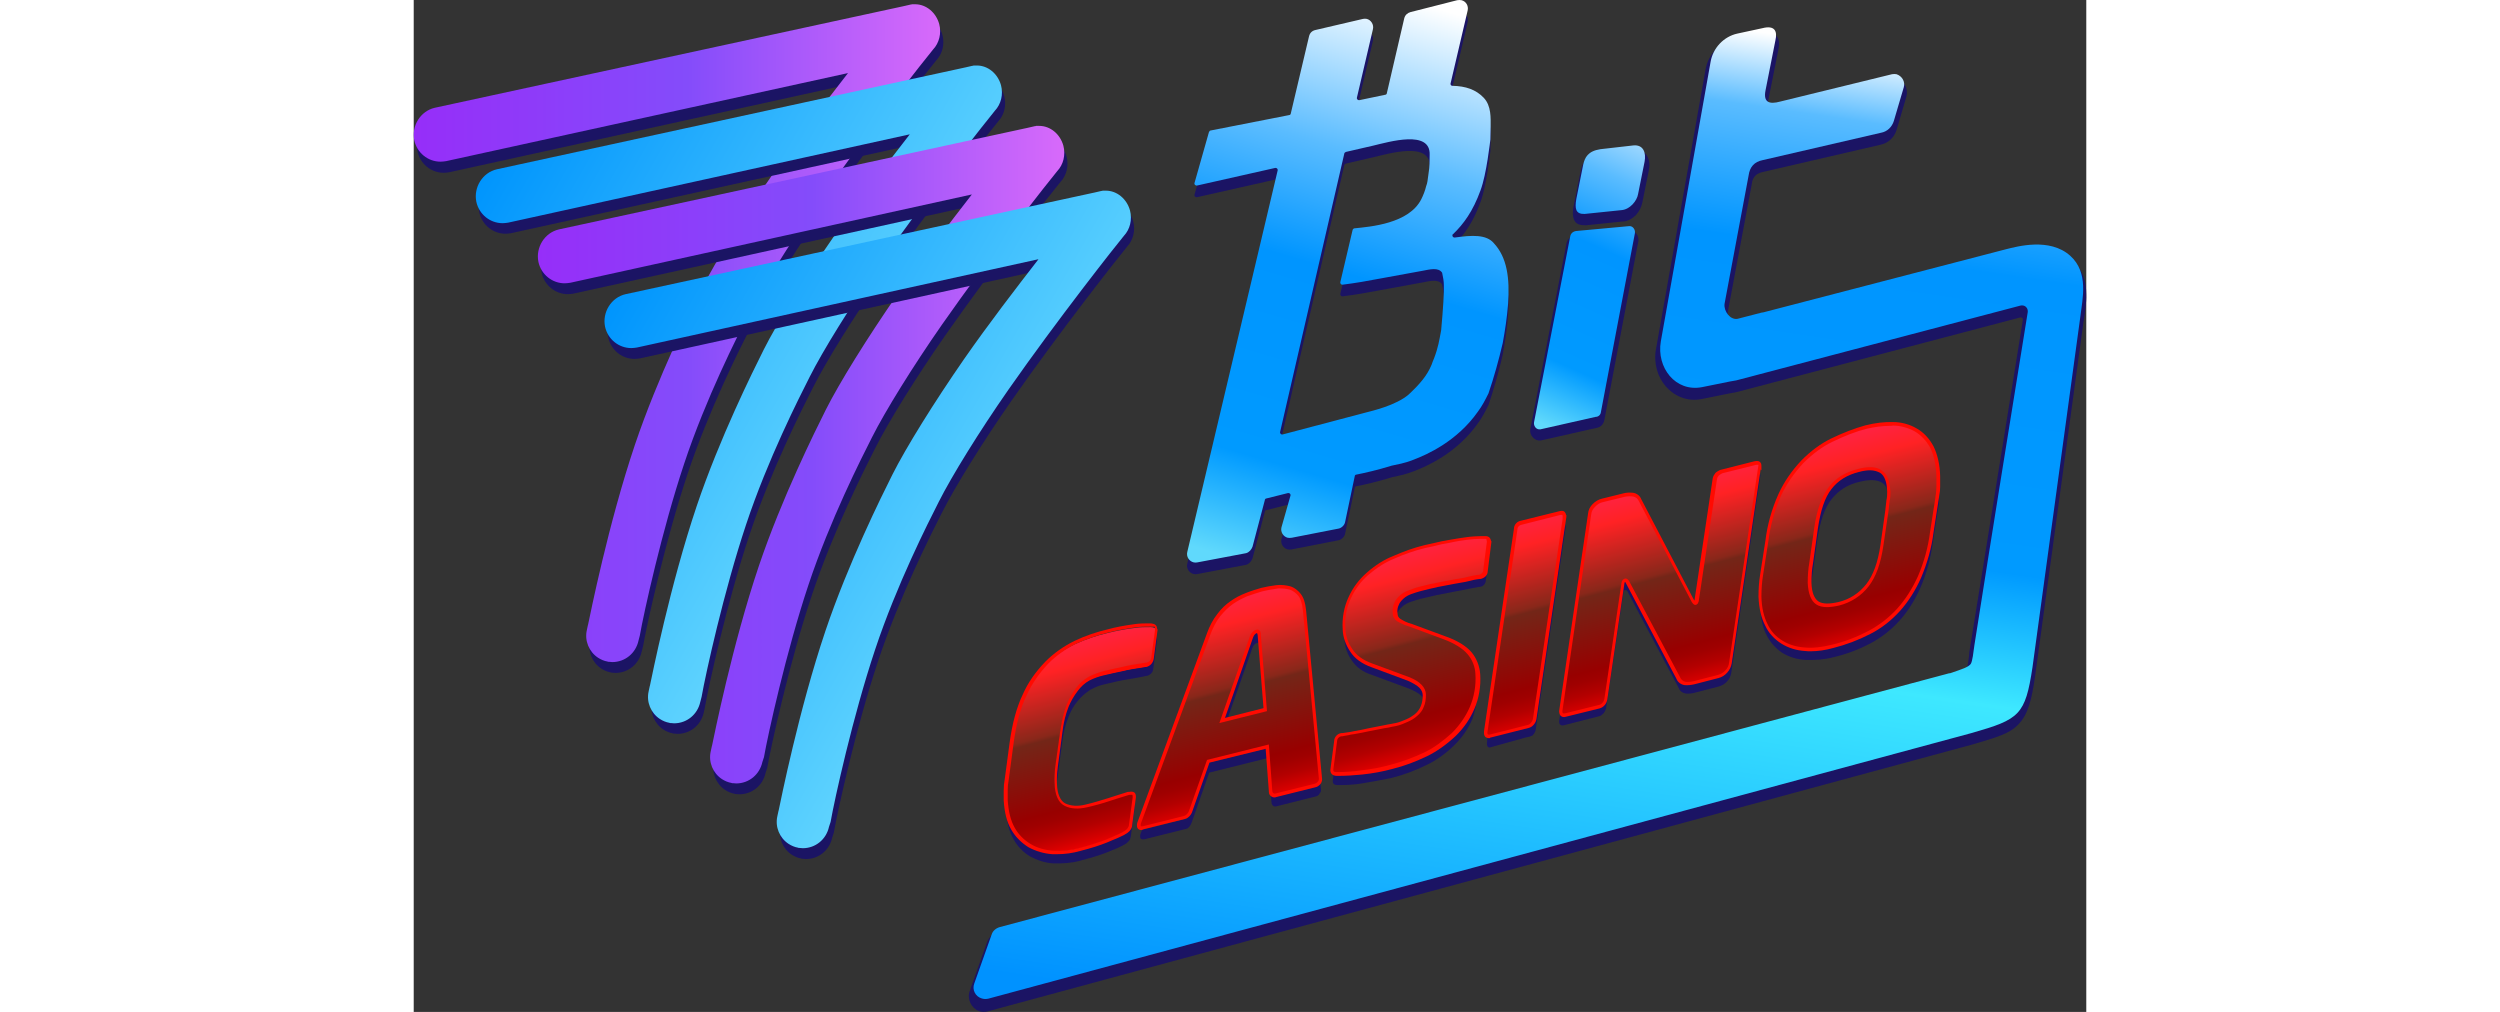 <?xml version="1.0"?>
<svg xmlns="http://www.w3.org/2000/svg" width="210" height="85" viewBox="0 0 400 242" fill="none">
<rect x="0" y="0" width="400" height="242" fill="#333333" stroke="none"/>
<path d="M291.786 36.664L283.851 37.571C280.844 38.025 280.012 39.515 279.756 41.135L278.093 49.429C277.709 51.632 277.901 52.992 280.076 52.992L288.842 52.085C290.954 52.085 292.682 49.882 292.874 48.197L294.409 40.552C294.857 38.349 294.089 36.47 291.786 36.664Z" fill="#1B1464"/>
<path d="M290.57 55.9L277.901 57.066C277.261 57.066 276.621 57.649 276.557 58.233L267.918 102.616C267.854 103.458 268.366 104.106 269.07 104.301C269.134 104.301 269.262 104.301 269.454 104.301L282.636 101.32C283.276 101.32 283.787 100.737 283.915 100.154L292.042 57.39C292.106 56.548 291.594 55.9 290.89 55.706C290.698 55.9 290.698 55.9 290.57 55.9Z" fill="#1B1464"/>
<path fill-rule="evenodd" clip-rule="evenodd" d="M396.794 62.384C394.042 59.986 390.587 59.403 387.579 59.533C384.764 59.597 382.141 60.245 380.733 60.634C380.669 60.634 380.541 60.634 380.477 60.699L322.44 75.796L321.992 75.861L316.234 77.221C315.786 77.286 315.338 77.027 314.89 76.509C314.442 75.925 314.25 75.213 314.25 74.694L320.009 43.982C320.073 43.14 320.393 42.492 320.841 42.038C321.225 41.585 321.864 41.326 322.632 41.131L350.915 34.587C352.642 34.199 354.114 32.838 354.626 31.088L356.994 23.054C357.441 21.24 356.546 19.361 354.69 18.843C354.114 18.648 353.602 18.648 353.154 18.778L326.408 25.322C325.768 25.516 325.256 25.581 324.872 25.581C324.488 25.581 324.232 25.516 324.168 25.516C324.104 25.451 323.72 25.128 323.976 23.832L326.344 11.974C326.6 10.808 326.727 9.383 325.768 8.476C324.936 7.568 323.464 7.568 322.056 7.892L316.042 9.188C312.394 10.031 309.579 12.946 308.939 16.64L297.101 83.442C296.461 86.876 297.485 90.18 299.469 92.448C301.453 94.716 304.588 96.141 308.043 95.428L314.762 94.068L316.234 93.808L384.188 75.925C384.444 75.861 384.764 75.99 384.828 76.314C384.828 76.379 384.828 76.509 384.828 76.509C382.716 89.791 380.541 103.074 378.429 116.227C376.318 129.51 374.142 142.792 372.031 155.945C372.031 156.205 371.967 156.528 371.967 156.788V156.852C371.903 157.5 371.775 158.019 371.711 158.602C371.647 158.991 371.519 159.315 371.519 159.639C371.455 159.898 371.327 160.027 371.327 160.092C371.135 160.286 370.943 160.481 370.239 160.74C369.599 160.999 368.767 161.323 367.423 161.777L366.848 161.971H366.784L139.692 222.877C138.541 223.266 137.581 224.043 137.133 225.274L132.974 237.002C132.27 238.946 133.358 241.084 135.149 241.797C135.853 242.056 136.685 242.056 137.325 241.861L372.798 178.04C375.614 177.198 377.917 176.55 379.645 175.837C381.437 175.124 382.844 174.282 383.932 173.051C386.108 170.718 386.94 167.349 387.771 161.647L399.225 77.74C399.289 77.351 399.289 76.897 399.417 76.573C399.673 74.759 400.057 72.491 399.993 70.418C399.993 67.373 399.225 64.587 396.794 62.384Z" fill="#1B1464"/>
<path d="M396.155 61.162C391.228 56.756 383.421 58.959 380.798 59.607L322.761 74.703L322.313 74.768L316.554 76.258C314.827 76.518 313.291 74.444 313.483 72.695L319.242 41.983C319.498 39.974 320.586 38.678 322.633 38.29L350.916 31.745C352.387 31.486 353.539 30.385 353.987 28.895L356.355 20.86C356.739 19.564 355.971 18.204 354.627 17.75C354.243 17.685 353.923 17.685 353.539 17.75L326.792 24.294C324.169 25.007 322.761 24.489 323.273 21.702L325.641 9.716C326.217 7.318 325.385 6.022 322.569 6.735L316.554 8.031C313.291 8.744 310.732 11.465 310.156 14.77L298.254 81.636C297.166 87.921 301.773 93.817 308.108 92.586L314.827 91.226L316.299 90.967L384.253 73.084C385.085 72.889 385.789 73.343 385.981 74.12C385.981 74.315 386.045 74.574 385.981 74.768C381.694 101.334 377.406 127.769 373.247 154.27C372.991 156.019 372.799 158.157 372.351 158.805C371.776 159.518 370.688 159.907 367.424 161.008H367.232L140.141 221.72C139.246 221.979 138.478 222.627 138.222 223.469L134.063 235.197C133.487 236.687 134.319 238.307 135.79 238.76C136.366 238.955 136.878 238.955 137.454 238.825L372.735 175.263C383.997 172.023 385.405 171.051 387.133 159.583L398.586 75.675C399.098 71.399 400.634 65.179 396.155 61.162Z" fill="url(#paint0_linear_818_10)"/>
<path fill-rule="evenodd" clip-rule="evenodd" d="M291.729 35.744C293.201 35.679 294.288 36.197 294.928 37.234C295.568 38.271 295.632 39.567 295.376 40.733L293.841 48.379C293.649 49.415 293.137 50.517 292.305 51.424C291.473 52.266 290.321 52.979 289.041 52.979L280.275 53.886C279.635 53.886 279.123 53.821 278.548 53.627C277.972 53.368 277.652 52.979 277.46 52.461C277.268 52.007 277.204 51.424 277.204 50.97C277.204 50.387 277.268 49.869 277.396 49.286L279.06 40.992C279.251 40.085 279.507 39.048 280.339 38.336C281.171 37.493 282.259 36.975 283.859 36.651L291.729 35.744Z" fill="#1B1464"/>
<path fill-rule="evenodd" clip-rule="evenodd" d="M290.515 54.989H290.899H290.963C292.115 55.184 293.075 56.35 292.883 57.646L284.757 100.41C284.565 101.446 283.861 102.224 282.773 102.353L269.591 105.334H269.016H268.952C267.8 105.14 266.84 103.973 267.032 102.677L275.67 58.294C275.862 57.192 276.758 56.35 277.846 56.35L290.515 54.989Z" fill="#1B1464"/>
<path fill-rule="evenodd" clip-rule="evenodd" d="M283.796 35.68L291.731 34.773C294.034 34.579 294.802 36.458 294.354 38.726L292.819 46.371C292.563 48.056 290.835 50.129 288.787 50.259L280.021 51.166C277.846 51.231 277.654 49.87 278.038 47.602L279.701 39.309C280.085 37.689 280.789 36.134 283.796 35.68ZM277.974 55.248L290.643 54.082H290.899C291.603 54.147 292.179 54.924 292.051 55.766L283.924 98.53C283.86 99.178 283.349 99.696 282.645 99.696L269.463 102.677H269.079C268.376 102.612 267.8 101.834 267.928 100.992L276.566 56.609C276.694 55.831 277.206 55.377 277.974 55.248Z" fill="url(#paint1_linear_818_10)"/>
<path d="M238.934 112.791C242.454 111.496 249.556 108.256 254.483 101.258C255.507 99.897 256.275 98.407 257.043 96.852C258.387 92.9 259.474 88.947 260.434 84.865C261.01 81.755 261.458 78.71 261.714 75.535C262.162 69.25 261.458 64.326 258.323 60.957C256.531 58.819 253.076 59.013 248.98 59.596C248.725 59.596 248.533 59.531 248.405 59.207C248.405 59.013 248.405 58.819 248.597 58.754C251.028 56.421 253.332 53.311 255.123 48.322C256.595 44.434 257.427 36.465 257.491 36.141L257.555 33.096C257.555 31.087 257.747 28.106 255.891 26.163C254.035 24.219 251.604 23.377 248.405 23.312C248.149 23.312 247.957 23.117 247.957 22.858C247.957 22.858 247.957 22.858 247.957 22.793L252.052 5.299C252.308 4.198 251.668 3.096 250.58 2.837C250.196 2.772 249.94 2.772 249.556 2.837L238.359 5.688C237.655 5.882 237.079 6.401 236.887 7.178L232.728 25.061C232.728 25.256 232.536 25.45 232.344 25.45L226.137 26.746C225.881 26.746 225.689 26.681 225.561 26.357C225.561 26.292 225.561 26.292 225.561 26.163L229.4 9.77C229.656 8.668 228.952 7.567 227.929 7.308C227.673 7.243 227.289 7.243 227.033 7.308L215.643 9.964C214.811 10.159 214.299 10.677 214.107 11.519L209.756 29.921C209.756 30.115 209.564 30.309 209.372 30.309L190.56 34.003C190.368 34.003 190.304 34.197 190.176 34.391L186.721 46.573C186.657 46.832 186.785 47.026 187.105 47.156C187.169 47.156 187.297 47.156 187.361 47.156L206.045 42.944C206.301 42.944 206.493 43.009 206.621 43.333C206.621 43.398 206.621 43.398 206.621 43.527L184.993 134.821C184.737 135.923 185.441 137.024 186.529 137.283C186.785 137.348 187.169 137.348 187.425 137.283L199.07 135.08C199.774 134.886 200.35 134.238 200.606 133.525L203.549 122.381C203.549 122.186 203.741 121.992 203.933 121.992L209.116 120.696C209.372 120.696 209.564 120.761 209.692 121.085C209.692 121.15 209.692 121.15 209.692 121.279L207.517 128.925C207.261 130.026 207.965 131.128 208.988 131.387C209.372 131.452 209.628 131.452 210.012 131.387L221.274 129.184C221.978 128.99 222.618 128.342 222.746 127.629L225.049 116.679C225.049 116.485 225.241 116.29 225.433 116.29C227.417 115.901 230.552 115.189 233.879 114.152C235.031 113.893 237.079 113.504 238.934 112.791ZM246.357 72.62C246.293 75.211 245.781 81.302 245.717 81.755C245.269 84.153 245.013 85.902 243.989 88.559C243.797 89.012 243.606 89.466 243.414 90.049C242.326 92.641 240.662 94.585 237.975 97.111C234.903 99.768 229.144 101.064 227.417 101.517L207.773 106.701C207.517 106.701 207.325 106.636 207.197 106.312C207.197 106.247 207.197 106.247 207.197 106.118L222.554 39.51C222.554 39.316 222.746 39.251 222.938 39.121L229.4 37.631C233.24 36.724 243.222 33.743 242.966 39.834C242.966 41.195 242.966 42.685 242.71 44.175C242.454 45.989 242.454 46.508 242.134 47.285C241.878 48.387 241.43 49.488 240.982 50.395C238.039 56.292 228.76 57.004 224.985 57.393C224.793 57.393 224.601 57.587 224.537 57.782L221.594 70.287C221.594 70.546 221.658 70.74 221.978 70.87C221.978 70.87 222.042 70.87 222.17 70.87C225.241 70.481 228.249 69.963 231.256 69.38L241.174 67.566C243.158 67.177 245.013 66.723 245.909 67.954C245.909 67.954 245.973 68.019 245.973 68.149C246.165 69.056 246.357 69.963 246.357 71C246.357 71.583 246.357 72.49 246.357 72.62Z" fill="#1B1464"/>
<path d="M238.935 110.003C242.454 108.707 249.557 105.467 254.484 98.47C255.508 97.109 256.276 95.619 257.043 94.064C258.387 90.111 259.475 86.159 260.435 82.077C261.011 78.967 261.458 75.922 261.714 72.747C262.162 66.462 261.458 61.538 258.323 58.168C256.531 56.03 253.076 56.224 248.981 56.808C248.725 56.808 248.533 56.743 248.405 56.419C248.405 56.224 248.405 56.03 248.597 55.965C251.029 53.633 253.332 50.523 255.124 45.534C256.595 41.646 257.427 33.676 257.491 33.352L257.555 30.307C257.555 28.299 257.747 25.318 255.892 23.374C254.036 21.43 251.604 20.588 248.405 20.523C248.149 20.523 247.957 20.329 247.957 20.07C247.957 20.07 247.957 20.07 247.957 20.005L252.052 2.511C252.308 1.409 251.668 0.308 250.581 0.049C250.197 -0.016 249.941 -0.016 249.557 0.049L238.359 2.9C237.655 3.094 237.079 3.612 236.887 4.39L232.728 22.273C232.728 22.467 232.536 22.662 232.344 22.662L226.137 23.957C225.881 23.957 225.69 23.893 225.562 23.569C225.562 23.504 225.562 23.504 225.562 23.374L229.401 6.981C229.657 5.88 228.953 4.779 227.929 4.519C227.673 4.455 227.289 4.455 227.033 4.519L215.644 7.176C214.812 7.37 214.3 7.889 214.108 8.731L209.757 27.132C209.757 27.327 209.565 27.521 209.373 27.521L190.56 31.214C190.369 31.214 190.305 31.409 190.177 31.603L186.721 43.784C186.657 44.043 186.785 44.238 187.105 44.367C187.169 44.367 187.297 44.367 187.361 44.367L206.045 40.156C206.301 40.156 206.493 40.221 206.621 40.544C206.621 40.609 206.621 40.609 206.621 40.739L184.994 132.033C184.738 133.134 185.441 134.236 186.529 134.495C186.785 134.56 187.169 134.56 187.425 134.495L199.071 132.292C199.775 132.098 200.351 131.45 200.606 130.737L203.55 119.592C203.55 119.398 203.742 119.204 203.934 119.204L209.117 117.908C209.373 117.908 209.565 117.973 209.693 118.297C209.693 118.361 209.693 118.361 209.693 118.491L207.517 126.137C207.261 127.238 207.965 128.339 208.989 128.599C209.373 128.663 209.629 128.663 210.013 128.599L221.274 126.396C221.978 126.201 222.618 125.553 222.746 124.841L225.05 113.891C225.05 113.696 225.242 113.502 225.434 113.502C227.417 113.113 230.553 112.4 233.88 111.364C235.032 111.104 237.079 110.78 238.935 110.003ZM246.357 69.831C246.293 72.423 245.782 78.513 245.718 78.967C245.27 81.364 245.014 83.114 243.99 85.77C243.798 86.224 243.606 86.677 243.414 87.26C242.326 89.852 240.663 91.796 237.975 94.323C234.904 96.98 229.145 98.275 227.417 98.729L207.773 103.912C207.517 103.912 207.325 103.848 207.197 103.524C207.197 103.459 207.197 103.459 207.197 103.329L222.554 36.722C222.554 36.527 222.746 36.462 222.938 36.333L229.401 34.843C233.24 33.935 243.222 30.955 242.966 37.046C242.966 38.406 242.966 39.897 242.71 41.387C242.454 43.201 242.454 43.719 242.134 44.497C241.878 45.598 241.43 46.7 240.983 47.607C238.039 53.503 228.761 54.216 224.986 54.605C224.794 54.605 224.602 54.799 224.538 54.993L221.594 67.499C221.594 67.758 221.658 67.952 221.978 68.082C221.978 68.082 222.042 68.082 222.17 68.082C225.242 67.693 228.249 67.174 231.256 66.591L241.174 64.777C243.158 64.388 245.014 63.935 245.91 65.166C245.91 65.166 245.974 65.231 245.974 65.36C246.165 66.267 246.357 67.174 246.357 68.211C246.357 68.859 246.357 69.766 246.357 69.831Z" fill="url(#paint2_linear_818_10)"/>
<path d="M177.698 152.769C177.698 152.575 177.634 152.38 177.506 152.186L176.866 157.369C176.802 158.277 176.226 158.86 175.33 159.119H175.266H175.202L170.659 159.961C168.932 160.22 167.14 160.674 165.22 161.127C164.069 161.387 162.917 161.84 161.829 162.423C160.741 163.071 159.718 163.914 158.886 165.015C157.99 166.181 157.158 167.607 156.582 168.967C155.878 170.782 155.43 172.855 155.11 174.799L153.959 183.481C153.767 184.842 153.703 186.267 153.767 187.563C153.767 187.628 153.767 187.822 153.767 188.017C153.767 187.369 153.831 186.721 153.959 186.008L155.11 177.326C155.366 175.317 155.814 173.373 156.582 171.494C157.158 170.004 157.862 168.708 158.886 167.542C159.718 166.505 160.677 165.728 161.829 164.95C162.917 164.367 164.005 163.914 165.22 163.654C167.14 163.201 168.932 162.747 170.659 162.488C172.387 162.229 173.923 161.905 175.202 161.646H175.266H175.33C176.226 161.387 176.802 160.803 176.866 159.896L177.762 153.158V153.093V152.834H177.698V152.769ZM172.195 192.358L171.491 197.606C171.491 198.06 171.235 198.448 170.915 198.772C170.531 199.161 170.211 199.356 169.764 199.615C168.484 200.263 167.14 200.781 165.86 201.364C163.749 202.206 161.573 202.854 159.398 203.373C157.286 203.956 155.11 204.085 152.935 204.021C151.015 203.956 149.096 203.373 147.368 202.336C145.704 201.429 144.361 199.939 143.465 198.254C142.441 196.505 141.929 194.302 141.737 191.516V191.58C141.737 192.423 141.737 193.265 141.737 193.978C141.801 196.634 142.441 198.967 143.465 200.716C144.361 202.401 145.768 203.826 147.368 204.798C149.096 205.705 150.887 206.353 152.935 206.483C155.11 206.548 157.286 206.418 159.398 205.835C161.573 205.252 163.749 204.669 165.86 203.826C167.652 203.114 169.06 202.53 169.764 202.077C170.211 201.882 170.595 201.623 170.915 201.235C171.299 200.975 171.363 200.522 171.491 200.068L172.387 193.459C172.387 193.395 172.387 193.395 172.387 193.265V193.2C172.515 192.747 172.387 192.487 172.195 192.358Z" fill="#1B1464"/>
<path d="M177.57 151.022L176.674 157.631C176.61 158.538 175.97 159.186 175.138 159.38H175.074H175.01C173.731 159.639 172.195 159.834 170.403 160.222C168.676 160.611 166.82 160.935 164.9 161.389C163.685 161.648 162.533 162.101 161.381 162.685C160.293 163.333 159.27 164.11 158.438 165.212C157.542 166.378 156.71 167.738 156.134 169.099C155.43 170.913 154.918 172.922 154.662 174.801L153.447 183.354C153.255 184.714 153.191 186.01 153.255 187.371C153.319 190.027 154.151 191.712 155.558 192.36C156.966 193.008 158.694 193.073 160.613 192.619C162.533 192.166 164.453 191.647 166.244 191.064C167.972 190.546 169.635 189.963 170.915 189.639H171.107C171.939 189.444 172.323 189.639 172.323 190.351V190.416C172.323 190.481 172.323 190.481 172.323 190.611L171.427 197.155C171.427 197.608 171.171 197.997 170.851 198.321C170.467 198.71 170.147 198.839 169.635 199.163C168.356 199.811 166.948 200.33 165.668 200.913C163.557 201.755 161.381 202.338 159.142 202.921C157.03 203.44 154.854 203.634 152.615 203.569C150.695 203.504 148.776 202.921 146.984 201.949C145.32 200.978 143.977 199.617 143.017 197.932C141.993 196.183 141.481 194.045 141.289 191.323C141.289 190.611 141.289 189.768 141.289 188.991C141.289 188.084 141.353 187.241 141.545 186.334L142.761 177.781C143.401 173.311 144.424 169.553 145.896 166.507C147.176 163.721 149.032 161.13 151.207 158.862C153.255 156.853 155.622 155.233 158.118 154.067C160.677 152.901 163.365 151.994 166.116 151.346C168.228 150.827 170.339 150.439 172.451 150.179C173.731 149.985 174.946 149.985 176.226 149.985C176.61 149.985 176.866 150.05 177.122 150.179C177.314 150.244 177.506 150.439 177.506 150.827L177.57 151.022Z" fill="url(#paint3_linear_818_10)"/>
<path d="M153.831 204.284C153.447 204.284 153.127 204.284 152.743 204.284C150.759 204.155 148.776 203.572 146.984 202.6C145.256 201.498 143.849 200.073 142.889 198.388C141.865 196.639 141.289 194.371 141.097 191.455V189.058C141.097 188.151 141.161 187.308 141.353 186.272L142.505 177.654C143.145 172.924 144.233 169.037 145.64 166.121C146.856 163.335 148.648 160.743 151.015 158.281C152.999 156.272 155.366 154.588 157.99 153.292C160.549 152.061 163.237 151.154 165.988 150.506C167.844 149.988 169.955 149.599 172.323 149.275C173.603 149.08 174.819 149.08 176.098 149.08C176.546 149.08 176.866 149.21 177.122 149.275C177.506 149.469 177.762 149.793 177.762 150.247L177.89 150.571V150.7L176.994 157.439C176.866 158.475 176.162 159.318 175.138 159.512H174.946C174.307 159.642 173.667 159.771 172.963 159.836C172.195 159.966 171.299 160.095 170.403 160.29L169.316 160.549C167.908 160.873 166.436 161.132 164.964 161.521C163.877 161.78 162.725 162.169 161.573 162.752C160.421 163.4 159.526 164.242 158.822 165.214C157.862 166.445 157.094 167.806 156.582 169.102C155.942 170.721 155.43 172.665 155.174 174.803L154.023 183.486C153.831 185.041 153.767 186.272 153.831 187.438C153.895 189.9 154.662 191.585 155.878 192.168C157.158 192.751 158.822 192.881 160.613 192.427C162.341 192.038 164.197 191.455 166.116 190.872L167.716 190.354C168.868 189.965 169.891 189.641 170.787 189.382H171.107C171.427 189.317 171.939 189.252 172.323 189.511C172.579 189.706 172.707 190.03 172.707 190.483V190.742L171.811 197.416C171.811 197.935 171.491 198.388 171.171 198.777C170.787 199.166 170.467 199.36 170.083 199.554L169.891 199.684C168.868 200.202 167.844 200.656 166.82 201.045L165.924 201.433C164.005 202.211 161.957 202.859 159.398 203.507C157.606 204.025 155.75 204.284 153.831 204.284ZM176.162 149.858C174.883 149.858 173.731 149.858 172.515 150.052C170.211 150.376 168.164 150.765 166.308 151.219C163.621 151.867 160.997 152.774 158.438 153.94C155.942 155.171 153.639 156.791 151.719 158.735C149.48 161.132 147.752 163.659 146.536 166.38C145.128 169.231 144.105 173.054 143.465 177.719L142.313 186.401C142.121 187.373 142.057 188.151 142.057 188.993V191.39C142.249 194.112 142.761 196.25 143.721 197.935C144.552 199.49 145.896 200.85 147.496 201.822C149.096 202.794 150.951 203.312 152.871 203.442C155.11 203.572 157.286 203.312 159.206 202.794C161.701 202.146 163.749 201.498 165.604 200.785L166.5 200.397C167.524 199.943 168.548 199.554 169.508 199.036L169.7 198.906C170.019 198.712 170.339 198.518 170.595 198.259C170.787 197.935 171.043 197.675 171.043 197.351L171.939 190.678V190.548C171.939 190.224 171.875 190.159 171.875 190.095C171.875 190.095 171.747 190.03 171.299 190.095H171.107C170.275 190.354 169.252 190.678 168.164 191.002L166.564 191.52C164.645 192.168 162.725 192.686 160.997 193.075C159.014 193.529 157.158 193.464 155.75 192.751C154.215 192.038 153.319 190.159 153.255 187.308C153.191 186.077 153.255 184.782 153.447 183.162L154.662 174.479C154.982 172.276 155.494 170.268 156.134 168.583C156.646 167.223 157.478 165.797 158.438 164.501C159.206 163.4 160.229 162.557 161.445 161.845C162.661 161.197 163.877 160.808 165.028 160.484C166.564 160.095 167.972 159.836 169.38 159.512L170.467 159.253C171.363 159.059 172.259 158.929 173.027 158.799C173.731 158.67 174.371 158.605 175.01 158.475H175.202C175.906 158.346 176.354 157.828 176.418 157.115L177.314 150.441L177.25 150.117C177.25 149.923 177.186 149.858 177.122 149.858C176.674 149.923 176.418 149.858 176.162 149.858Z" fill="#FF0A01"/>
<path d="M202.333 152.054C202.333 151.795 202.333 151.6 202.269 151.341C202.205 151.276 202.013 151.147 201.694 151.276C201.246 151.341 200.798 151.859 200.542 152.572L193.567 172.593L194.463 172.334L200.542 155.034C200.798 154.322 201.182 153.868 201.694 153.738C202.077 153.674 202.141 153.738 202.269 153.803C202.333 154.062 202.333 154.257 202.333 154.516L203.485 170.066H203.677L202.333 152.054ZM202.333 152.054C202.333 151.795 202.333 151.6 202.269 151.341C202.205 151.276 202.013 151.147 201.694 151.276C201.246 151.341 200.798 151.859 200.542 152.572L193.567 172.593L194.463 172.334L200.542 155.034C200.798 154.322 201.182 153.868 201.694 153.738C202.077 153.674 202.141 153.738 202.269 153.803C202.333 154.062 202.333 154.257 202.333 154.516L203.485 170.066H203.677L202.333 152.054ZM216.795 187.107C216.795 187.172 216.731 187.301 216.603 187.496C216.347 187.755 216.027 187.949 215.707 188.144L206.365 190.476C206.109 190.541 205.725 190.541 205.469 190.411C205.213 190.217 205.085 189.958 205.085 189.569L204.253 178.878L190.176 182.377L186.017 194.234C185.953 194.623 185.633 194.947 185.441 195.271C185.185 195.53 184.865 195.725 184.545 195.854L174.691 198.316C174.627 198.316 174.435 198.316 174.243 198.316L173.795 199.483C173.731 199.677 173.731 199.936 173.731 200.131C173.731 200.584 174.115 200.843 174.755 200.714L184.609 198.252C184.993 198.187 185.313 197.992 185.505 197.668C185.761 197.409 185.953 197.02 186.081 196.632L190.24 184.774L204.317 181.276L205.149 191.967C205.149 192.42 205.533 192.874 205.981 192.874C206.045 192.874 206.237 192.874 206.429 192.809L215.707 190.476C216.091 190.412 216.411 190.217 216.603 189.828C216.859 189.569 217.05 189.18 216.987 188.792V188.727L216.795 187.107ZM202.333 152.054C202.333 151.795 202.333 151.6 202.269 151.341C202.205 151.276 202.013 151.147 201.694 151.276C201.246 151.341 200.798 151.859 200.542 152.572L193.567 172.593L194.463 172.334L200.542 155.034C200.798 154.322 201.182 153.868 201.694 153.738C202.077 153.674 202.141 153.738 202.269 153.803C202.333 154.062 202.333 154.257 202.333 154.516L203.485 170.066H203.677L202.333 152.054Z" fill="#1B1464"/>
<path d="M216.795 186.334C216.795 186.723 216.731 187.047 216.411 187.371C216.091 187.695 215.835 187.824 215.515 187.954L206.173 190.286C205.725 190.481 205.277 190.286 205.021 189.833C205.021 189.768 204.957 189.574 204.957 189.379L204.125 178.688L190.048 182.187L185.889 194.044C185.825 194.433 185.505 194.757 185.249 195.081C184.993 195.405 184.673 195.535 184.353 195.664L174.499 198.126C173.859 198.321 173.475 198.126 173.475 197.543C173.475 197.349 173.475 197.09 173.539 196.895L190.176 151.67C190.752 150.115 191.52 148.559 192.543 147.264C193.439 146.097 194.463 145.061 195.615 144.218C196.703 143.506 197.918 142.858 199.134 142.275C200.286 141.821 201.502 141.432 202.781 141.108C203.933 140.849 205.085 140.655 206.301 140.46C207.324 140.396 208.412 140.46 209.372 140.719C210.268 140.979 211.1 141.627 211.74 142.404C212.379 143.246 212.763 144.413 212.891 145.968L216.795 186.334ZM202.141 151.864C202.141 151.605 202.141 151.41 202.077 151.151C202.013 151.086 201.821 150.957 201.502 151.086C201.054 151.151 200.606 151.67 200.35 152.382L193.311 172.274L203.613 169.682L202.141 151.864Z" fill="url(#paint4_linear_818_10)"/>
<path d="M173.987 198.515C173.731 198.515 173.539 198.45 173.347 198.32C173.155 198.191 172.963 197.932 172.963 197.478C172.963 197.284 172.963 196.895 173.091 196.636L189.728 151.41C190.304 149.79 191.136 148.17 192.159 146.874C193.119 145.579 194.207 144.542 195.359 143.764C196.446 142.987 197.662 142.339 199.006 141.821C200.286 141.302 201.629 140.913 202.717 140.59C203.805 140.33 204.829 140.136 206.301 139.942C207.388 139.812 208.54 139.942 209.564 140.201C210.716 140.525 211.611 141.367 212.123 142.015C212.827 142.922 213.211 144.088 213.403 145.838L217.242 186.334C217.242 186.852 217.05 187.306 216.73 187.63C216.411 187.953 216.027 188.213 215.643 188.277L206.301 190.61C205.725 190.869 205.021 190.61 204.637 189.962L204.573 189.832V189.703C204.509 189.573 204.509 189.379 204.509 189.249L203.741 179.077L190.304 182.381L186.209 194.044C186.081 194.498 185.761 194.951 185.505 195.21C185.185 195.534 184.801 195.793 184.417 195.858L174.563 198.32C174.307 198.45 174.115 198.515 173.987 198.515ZM207.132 140.719C206.876 140.719 206.62 140.719 206.429 140.784C205.021 140.978 203.997 141.173 202.909 141.432C201.821 141.756 200.606 142.145 199.326 142.598C198.11 143.116 196.894 143.764 195.871 144.477C194.783 145.255 193.823 146.227 192.863 147.393C191.903 148.624 191.136 150.114 190.56 151.669L173.923 196.895C173.859 197.025 173.859 197.284 173.859 197.413C173.859 197.543 173.859 197.608 173.923 197.608C173.923 197.608 174.051 197.673 174.371 197.608L184.225 195.146C184.481 195.081 184.673 194.951 184.929 194.692C185.185 194.433 185.377 194.109 185.441 193.85L189.728 181.733L204.509 178.04L205.341 189.249C205.341 189.314 205.341 189.379 205.405 189.444C205.405 189.509 205.405 189.509 205.469 189.573C205.597 189.703 205.789 189.897 206.109 189.768L215.515 187.435C215.771 187.37 215.963 187.241 216.219 186.982C216.347 186.852 216.475 186.593 216.475 186.269L212.635 145.838C212.443 144.283 212.123 143.181 211.548 142.469C211.1 141.95 210.332 141.237 209.372 140.978C208.604 140.784 207.836 140.719 207.132 140.719ZM192.671 172.921L199.966 152.188C200.286 151.345 200.862 150.762 201.438 150.632C201.757 150.503 202.141 150.568 202.333 150.827L202.461 151.021C202.589 151.345 202.589 151.604 202.589 151.864L204.061 170.071L192.671 172.921ZM201.693 151.41C201.246 151.475 200.926 151.928 200.734 152.447L194.015 171.69L203.229 169.358L201.821 151.799C201.757 151.669 201.757 151.54 201.693 151.41Z" fill="#FF0A01"/>
<path d="M257.361 131.646C257.361 131.452 257.297 131.257 257.169 131.193L256.466 136.441C256.466 137.154 255.826 137.801 255.122 137.931H255.058C254.61 137.996 253.778 138.125 252.626 138.385L248.915 139.097C247.571 139.357 246.1 139.68 244.628 139.94C243.156 140.199 241.812 140.588 240.725 140.847C240.533 140.847 240.277 140.912 240.085 141.041C239.509 141.236 238.933 141.43 238.421 141.624C237.717 141.883 237.077 142.272 236.501 142.726C236.118 142.985 235.862 143.309 235.606 143.633C235.414 143.827 235.35 144.086 235.158 144.346C234.774 145.058 234.71 145.901 234.774 146.678C234.774 146.937 234.774 147.261 234.966 147.391C234.966 147.197 235.03 146.937 235.158 146.743C235.414 146.095 235.862 145.577 236.437 145.058C237.013 144.54 237.717 144.216 238.357 143.957C239.061 143.698 239.893 143.503 240.661 143.244C241.812 142.985 243.092 142.661 244.564 142.337C246.036 142.078 247.507 141.754 248.851 141.495C250.195 141.236 251.475 141.041 252.562 140.782C253.65 140.588 254.482 140.393 254.994 140.328H255.058C255.762 140.264 256.338 139.616 256.402 138.838L257.297 131.84V131.646H257.361ZM254.418 163.654C254.418 163.654 254.418 163.589 254.418 163.46C254.354 165.468 253.842 167.542 253.138 169.356C252.114 171.753 250.579 173.891 248.787 175.706C246.803 177.52 244.628 179.204 242.132 180.436C239.509 181.731 236.885 182.768 233.942 183.481C231.574 184.129 229.143 184.582 226.647 184.841C224.728 185.101 222.808 185.23 220.889 185.23C220.505 185.23 220.185 185.165 219.993 184.971L219.801 186.72V186.915C219.801 187.498 220.249 187.757 220.953 187.757C222.872 187.757 224.792 187.692 226.711 187.368C229.143 186.98 231.51 186.526 234.006 186.008C236.821 185.295 239.573 184.258 242.196 182.962C244.628 181.796 246.867 180.176 248.851 178.233C250.643 176.483 252.242 174.28 253.202 171.883C254.098 169.226 254.546 166.375 254.418 163.654ZM240.981 164.108C240.405 163.524 239.445 162.941 238.037 162.358L229.271 159.118C226.967 158.276 225.368 157.11 224.344 155.555C223.32 154.194 222.808 152.445 222.616 150.695C222.616 151.408 222.552 152.186 222.616 152.898C222.68 154.713 223.256 156.462 224.344 157.952C225.368 159.507 226.967 160.738 229.271 161.451L238.037 164.691C239.381 165.274 240.405 165.792 240.981 166.44C241.365 166.829 241.556 167.282 241.684 167.736C241.748 167.153 241.876 166.57 241.748 165.987C241.812 165.403 241.492 164.626 240.981 164.108Z" fill="#1B1464"/>
<path d="M257.234 129.378L256.338 136.375C256.338 137.088 255.698 137.671 254.994 137.866H254.93C254.482 137.93 253.586 138.06 252.498 138.319C251.411 138.578 250.131 138.773 248.787 139.032C247.443 139.291 245.972 139.615 244.5 139.874C243.028 140.133 241.685 140.522 240.597 140.781C239.765 140.976 239.061 141.235 238.293 141.494C237.589 141.753 236.949 142.142 236.374 142.596C235.798 143.049 235.35 143.632 235.094 144.28C234.71 144.993 234.646 145.835 234.71 146.613C234.71 147.261 234.966 147.779 235.542 148.168C236.438 148.751 237.333 149.204 238.485 149.464L246.676 152.509C249.299 153.416 251.347 154.712 252.498 156.073C253.65 157.433 254.418 159.312 254.482 161.126C254.674 163.913 254.226 166.763 253.138 169.226C252.115 171.623 250.579 173.761 248.787 175.575C246.804 177.39 244.628 179.074 242.132 180.305C239.509 181.601 236.885 182.638 233.942 183.351C231.575 183.998 229.143 184.452 226.647 184.711C224.728 184.97 222.808 185.1 220.889 185.1C220.185 185.1 219.801 184.841 219.737 184.258V183.998L220.633 177.26C220.633 176.418 221.273 175.77 221.976 175.705H222.168C222.872 175.64 223.832 175.446 224.984 175.251C226.136 175.057 227.415 174.798 228.631 174.539L232.278 173.826C233.43 173.632 234.39 173.372 235.03 173.243C235.926 173.048 236.821 172.66 237.653 172.336C238.485 171.947 239.189 171.493 239.829 170.975C240.469 170.392 240.981 169.679 241.301 168.966C241.685 168.059 241.749 167.152 241.749 166.18C241.749 165.468 241.365 164.69 240.853 164.172C240.341 163.653 239.317 163.005 237.909 162.422L229.143 159.183C226.839 158.34 225.24 157.174 224.216 155.619C223.192 154.129 222.552 152.379 222.488 150.565C222.296 147.909 222.744 145.317 223.832 142.984C224.856 140.781 226.264 138.838 228.119 137.282C230.039 135.598 232.15 134.237 234.39 133.33C236.822 132.229 239.317 131.386 241.877 130.738C243.156 130.479 244.436 130.155 245.908 129.831C247.379 129.572 248.723 129.378 250.003 129.118C251.283 128.924 252.562 128.73 253.65 128.665C254.738 128.6 255.57 128.6 256.274 128.6C256.85 128.6 257.106 128.859 257.17 129.313L257.234 129.378Z" fill="url(#paint5_linear_818_10)"/>
<path d="M220.825 185.557C219.673 185.557 219.289 184.909 219.225 184.39V184.066L220.121 177.263C220.121 176.291 220.889 175.449 221.849 175.319H222.105C222.424 175.255 222.936 175.19 223.448 175.125C223.896 175.06 224.344 174.995 224.856 174.866C226.136 174.671 227.543 174.347 228.439 174.153L232.087 173.44C232.726 173.311 233.302 173.181 233.814 173.116C234.198 173.052 234.582 172.922 234.838 172.922C235.734 172.728 236.63 172.339 237.398 172.015C238.165 171.691 238.869 171.237 239.509 170.719C240.149 170.201 240.597 169.488 240.853 168.84C241.173 168.062 241.301 167.285 241.301 166.248C241.301 165.665 241.045 165.017 240.533 164.499C239.957 163.916 238.933 163.333 237.781 162.814L229.079 159.575C226.712 158.732 224.984 157.436 223.96 155.817C222.872 154.197 222.233 152.382 222.169 150.568C221.977 147.847 222.488 145.126 223.576 142.793C224.6 140.525 226.072 138.581 227.927 136.962C229.975 135.147 232.151 133.787 234.326 132.944C236.694 131.908 239.125 131.001 241.813 130.353C243.092 130.094 244.372 129.77 245.844 129.446C246.484 129.316 247.06 129.251 247.635 129.122C248.403 128.992 249.171 128.862 249.939 128.733C251.219 128.539 252.499 128.344 253.65 128.279C254.738 128.215 255.57 128.215 256.338 128.215C257.042 128.215 257.49 128.603 257.618 129.251L257.746 129.51L256.85 136.638C256.85 137.61 256.018 138.258 255.186 138.452H254.994C254.93 138.452 254.738 138.517 254.482 138.517C253.97 138.581 253.33 138.711 252.627 138.905C251.923 139.1 251.155 139.229 250.387 139.359C249.875 139.424 249.427 139.553 248.915 139.618C247.635 139.877 246.228 140.137 244.82 140.396L244.628 140.46C243.412 140.72 242.261 140.979 241.301 141.238L240.789 141.368C240.021 141.562 239.317 141.821 238.549 142.08C237.845 142.339 237.27 142.663 236.758 143.117C236.246 143.571 235.798 144.089 235.606 144.607C235.286 145.255 235.158 145.968 235.286 146.681C235.286 147.264 235.478 147.653 235.926 147.977C236.63 148.43 237.589 148.948 238.677 149.208L246.932 152.253C249.491 153.16 251.667 154.456 252.946 155.946C254.162 157.372 254.93 159.315 255.058 161.259C255.25 164.11 254.738 167.091 253.65 169.553C252.69 171.82 251.219 174.023 249.171 176.032C246.868 178.17 244.628 179.725 242.389 180.827C239.573 182.187 236.95 183.159 234.134 183.872C231.767 184.52 229.335 184.974 226.776 185.233C224.856 185.427 223 185.557 220.825 185.557ZM256.21 128.862C255.506 128.862 254.674 128.862 253.586 128.927C252.499 128.992 251.219 129.186 249.939 129.381C249.235 129.51 248.467 129.64 247.635 129.834C247.06 129.964 246.484 130.029 245.844 130.158C244.436 130.547 243.092 130.806 241.877 131.065C239.253 131.713 236.822 132.556 234.518 133.592C232.406 134.435 230.359 135.731 228.311 137.48C226.52 139.035 225.112 140.914 224.152 143.052C223.064 145.32 222.616 147.782 222.808 150.374C222.872 152.059 223.448 153.743 224.472 155.233C225.432 156.724 227.032 157.89 229.207 158.667L237.973 161.907C239.317 162.425 240.405 163.073 241.045 163.786C241.685 164.434 242.069 165.276 242.069 166.119C242.069 167.285 241.941 168.192 241.557 169.034C241.301 169.812 240.725 170.589 239.957 171.237C239.317 171.82 238.549 172.274 237.653 172.663C236.886 172.987 235.926 173.44 234.902 173.635C234.582 173.699 234.262 173.764 233.878 173.829C233.366 173.959 232.79 174.088 232.151 174.153L228.503 174.866C227.543 175.06 226.136 175.384 224.856 175.579C224.344 175.643 223.896 175.708 223.448 175.838C222.872 175.902 222.424 176.032 222.041 176.097H221.785C221.337 176.162 220.825 176.615 220.825 177.263L219.929 184.066V184.261C219.993 184.455 220.057 184.65 220.697 184.65C222.808 184.65 224.664 184.52 226.392 184.261C228.887 184.002 231.319 183.548 233.622 182.9C236.374 182.187 238.997 181.216 241.749 179.92C243.924 178.883 246.036 177.328 248.275 175.319C250.195 173.376 251.603 171.302 252.563 169.099C253.586 166.702 254.098 163.916 253.906 161.194C253.842 159.445 253.138 157.696 251.987 156.4C250.835 155.039 248.787 153.808 246.356 152.901L238.165 149.856C236.95 149.532 235.99 149.013 235.158 148.56C234.518 148.106 234.134 147.458 234.134 146.616C234.006 145.774 234.198 144.866 234.518 144.154C234.774 143.506 235.286 142.923 235.926 142.339C236.502 141.821 237.206 141.432 237.973 141.173C238.741 140.914 239.445 140.59 240.277 140.396L240.789 140.266C241.813 140.007 242.964 139.683 244.18 139.489L244.372 139.424C245.78 139.165 247.124 138.905 248.467 138.646C248.979 138.517 249.491 138.452 250.003 138.387C250.771 138.258 251.539 138.128 252.179 137.934C252.946 137.739 253.65 137.61 254.098 137.545C254.29 137.48 254.482 137.48 254.61 137.48H254.802C255.186 137.35 255.762 136.962 255.762 136.443L256.658 129.51L256.594 129.316C256.658 128.992 256.53 128.862 256.21 128.862Z" fill="#FF0A01"/>
<path d="M275.473 125.947C275.473 125.752 275.409 125.493 275.281 125.299L268.37 172.08C268.306 172.533 268.114 172.793 267.794 173.116C267.538 173.505 267.155 173.7 266.771 173.764L257.556 176.097C257.301 176.162 256.981 176.097 256.853 176.032L256.661 177.587V177.976C256.661 178.235 256.725 178.43 256.917 178.624C257.109 178.818 257.365 178.818 257.62 178.689L266.003 176.356C266.387 176.291 267.538 176.097 267.73 175.708C267.986 175.449 268.178 175.06 268.306 174.672L275.473 126.271V125.947Z" fill="#1B1464"/>
<path d="M275.345 123.677L268.178 172.077C268.114 172.531 267.922 172.79 267.603 173.179C267.347 173.568 266.963 173.762 266.579 173.827L257.365 176.159C257.109 176.224 256.789 176.159 256.661 176.094C256.469 175.9 256.405 175.706 256.405 175.447V175.058L263.571 126.657C263.571 125.815 264.211 125.167 264.915 125.102L274.129 122.769C274.833 122.575 275.217 122.769 275.217 123.482V123.677H275.345Z" fill="url(#paint6_linear_818_10)"/>
<path d="M257.169 176.549C256.977 176.549 256.721 176.484 256.466 176.355L256.338 176.29C256.082 176.031 255.954 175.707 255.954 175.318V174.929L263.12 126.464C263.12 125.492 263.888 124.65 264.848 124.52L273.998 122.252C274.318 122.188 274.83 122.058 275.214 122.382C275.406 122.576 275.534 122.836 275.598 123.16H275.662V123.613L268.495 172.014C268.367 172.597 268.175 172.921 267.855 173.31C267.535 173.698 267.151 173.957 266.64 174.087L257.425 176.42C257.361 176.549 257.297 176.549 257.169 176.549ZM256.913 175.642C257.041 175.707 257.169 175.707 257.233 175.707L266.448 173.374C266.768 173.31 267.024 173.115 267.215 172.856C267.471 172.532 267.599 172.273 267.663 171.949L274.766 124.067V123.484C274.766 123.224 274.702 123.16 274.702 123.16C274.702 123.16 274.574 123.095 274.19 123.16L264.976 125.492C264.464 125.557 263.952 126.01 263.952 126.658L256.785 175.124V175.448C256.785 175.448 256.849 175.577 256.913 175.642Z" fill="#FF0A01"/>
<path d="M322.054 113.765C322.054 113.506 321.99 113.311 321.798 113.117L315.08 158.732C315.016 159.444 314.632 160.222 314.056 160.74C313.608 161.323 312.904 161.777 312.136 161.906L306.377 163.397C305.674 163.591 304.906 163.656 304.202 163.591C303.498 163.526 302.858 163.008 302.538 162.295L294.348 146.745L290.317 139.164C290.125 138.905 289.933 138.71 289.741 138.775C289.549 138.775 289.357 139.034 289.293 139.423L286.861 155.751L285.134 167.155C285.07 167.544 284.878 167.867 284.558 168.191C284.302 168.58 283.918 168.839 283.47 168.904L275.344 170.913C274.704 171.107 274.32 170.978 274.192 170.848L273.936 172.403V172.597C273.936 173.31 274.384 173.634 275.088 173.44L283.47 171.302C283.918 171.237 284.174 170.913 284.494 170.654C284.75 170.394 284.942 170.006 285.134 169.552L287.309 155.103L289.293 141.756C289.293 141.367 289.485 141.173 289.741 141.108C289.997 141.108 290.125 141.173 290.317 141.497L293.516 147.587L302.538 164.563C302.794 165.276 303.434 165.729 304.202 165.859C304.906 165.924 305.674 165.859 306.377 165.665L312.136 164.174C312.84 163.98 313.608 163.526 314.056 163.008C314.632 162.425 314.952 161.712 315.08 160.999L322.054 113.765Z" fill="#1B1464"/>
<path d="M321.923 111.369L314.884 158.603C314.82 159.316 314.436 160.093 313.86 160.612C313.413 161.195 312.709 161.648 311.941 161.778L306.182 163.268C305.478 163.463 304.71 163.527 304.006 163.463C303.303 163.398 302.663 162.879 302.343 162.167L290.121 139.165C289.929 138.906 289.737 138.711 289.545 138.776C289.353 138.776 289.161 139.035 289.097 139.424L285.002 167.221C284.938 167.674 284.746 168.063 284.426 168.322C284.17 168.711 283.786 168.905 283.402 168.97L275.276 170.979C274.572 171.173 274.188 170.914 274.124 170.136V169.942L281.035 122.837C281.099 121.995 281.483 121.347 282.059 120.828C282.635 120.245 283.21 119.792 284.042 119.662L289.289 118.366C289.993 118.172 290.633 118.172 291.401 118.302C292.105 118.366 292.745 118.885 293.065 119.597L305.734 143.765C305.926 144.024 306.118 144.219 306.182 144.219C306.246 144.219 306.374 144.154 306.438 144.024C306.502 143.83 306.63 143.636 306.63 143.571L310.981 114.479C311.045 114.09 311.237 113.766 311.557 113.442C311.813 113.183 312.197 112.988 312.581 112.794L320.707 110.785C321.539 110.591 321.859 110.785 321.859 111.498L321.923 111.369Z" fill="url(#paint7_linear_818_10)"/>
<path d="M275.088 171.494C274.832 171.494 274.64 171.429 274.448 171.3C274.128 171.105 274 170.717 273.936 170.263V170.004L280.846 122.834C280.91 121.992 281.294 121.214 281.934 120.567C282.638 119.854 283.342 119.465 284.11 119.271L289.357 117.975C290.061 117.78 290.764 117.78 291.596 117.845C292.492 117.975 293.26 118.558 293.58 119.4L306.185 143.503C306.185 143.568 306.249 143.568 306.249 143.633C306.249 143.568 306.313 143.503 306.313 143.503L310.665 114.346C310.793 113.828 311.048 113.439 311.304 113.115C311.624 112.791 312.072 112.597 312.392 112.403L320.583 110.329C320.967 110.264 321.542 110.135 321.926 110.459C322.182 110.653 322.31 110.977 322.31 111.431V112.467L322.118 112.273L315.208 158.6C315.08 159.443 314.696 160.22 314.12 160.868C313.608 161.451 312.84 161.969 312.008 162.164L306.249 163.654C305.354 163.849 304.65 163.913 303.946 163.849C303.05 163.719 302.282 163.136 301.962 162.293L289.805 139.292C289.741 139.227 289.741 139.162 289.677 139.162C289.613 139.227 289.613 139.292 289.549 139.486L285.454 167.283C285.326 167.866 285.134 168.319 284.814 168.643C284.558 168.967 284.11 169.291 283.598 169.421L275.472 171.429C275.408 171.429 275.28 171.494 275.088 171.494ZM290.7 118.688C290.317 118.688 289.933 118.752 289.613 118.817L284.302 120.113C283.662 120.243 283.086 120.631 282.51 121.214C281.998 121.733 281.678 122.316 281.614 122.964L274.704 170.069V170.198C274.704 170.393 274.768 170.587 274.896 170.587C274.96 170.652 275.152 170.652 275.407 170.587L283.534 168.578C283.854 168.514 284.11 168.319 284.302 168.06C284.558 167.801 284.686 167.477 284.75 167.153L288.845 139.357C288.973 138.773 289.293 138.45 289.613 138.385C289.933 138.255 290.317 138.45 290.636 138.903L302.858 161.97C303.114 162.553 303.562 162.941 304.202 163.071C304.778 163.136 305.482 163.071 306.249 162.877L312.008 161.386C312.648 161.192 313.288 160.803 313.672 160.35C314.184 159.831 314.504 159.183 314.568 158.535L321.606 111.172C321.606 111.172 321.478 111.107 321.03 111.172L312.968 113.18C312.712 113.31 312.392 113.504 312.136 113.698C311.944 113.893 311.752 114.217 311.688 114.541L307.337 143.633C307.337 143.763 307.273 143.957 307.145 144.216L307.081 144.346C306.953 144.475 306.761 144.67 306.505 144.67C306.377 144.67 306.121 144.67 305.674 144.022L293.004 119.854C292.748 119.271 292.3 118.882 291.66 118.752C291.276 118.688 290.956 118.688 290.7 118.688Z" fill="#FF0A01"/>
<path d="M334.214 135.6C334.022 136.896 333.958 138.192 334.022 139.488C334.022 139.682 334.022 139.942 334.022 140.136C334.022 139.229 334.214 138.192 334.406 137.156L334.662 135.406L334.214 135.6ZM364.736 116.551C364.736 116.486 364.736 116.357 364.736 116.292C364.736 116.357 364.736 116.486 364.736 116.551C364.736 117.458 364.544 118.365 364.48 119.337L363.2 127.566C362.752 131.13 361.729 134.758 360.257 138.192C358.977 141.043 357.313 143.7 355.266 146.032C353.282 148.235 350.915 150.114 348.291 151.475C345.476 152.965 342.532 154.067 339.461 154.779C337.285 155.362 335.11 155.622 332.806 155.427C330.887 155.362 328.967 154.779 327.239 153.743C325.576 152.706 324.296 151.345 323.528 149.596C322.632 147.652 322.056 145.514 322.056 143.311C322.056 143.959 322.056 144.607 322.056 145.255C322.12 147.911 322.632 150.244 323.592 151.993C324.488 153.743 325.768 155.103 327.303 156.14C329.031 157.177 330.823 157.695 332.87 157.825C335.046 157.889 337.349 157.76 339.525 157.177C342.596 156.464 345.54 155.362 348.355 153.872C350.979 152.512 353.346 150.633 355.33 148.43C357.441 146.097 359.041 143.44 360.321 140.59C361.793 137.156 362.752 133.657 363.264 129.963L364.544 121.735C364.736 120.828 364.8 119.92 364.8 118.949C364.736 118.236 364.736 117.264 364.736 116.551ZM352.834 117.847C352.77 115.385 352.13 113.7 351.043 112.988C349.891 112.275 348.099 112.08 345.796 112.728C342.852 113.441 340.613 114.867 338.949 116.94C337.285 119.078 336.198 122.253 335.558 126.594L334.406 134.823C334.406 135.082 334.342 135.471 334.342 135.73C334.15 137.026 334.086 138.322 334.15 139.618C334.15 139.812 334.15 140.071 334.15 140.266C334.15 139.358 334.342 138.322 334.534 137.285L334.79 135.536L335.686 129.056C336.326 124.715 337.413 121.476 339.077 119.402C340.741 117.264 342.98 115.838 345.924 115.191C348.291 114.607 350.019 114.737 351.171 115.45C352.194 116.098 352.834 117.458 352.962 119.532C352.834 118.884 352.962 118.301 352.834 117.847Z" fill="#1B1464"/>
<path d="M364.672 113.965C364.672 114.807 364.672 115.65 364.672 116.427C364.672 117.334 364.48 118.241 364.416 119.213L363.136 127.442C362.688 131.006 361.665 134.634 360.193 138.068C358.913 140.919 357.249 143.576 355.202 145.908C353.218 148.111 350.851 149.99 348.227 151.351C345.412 152.841 342.468 153.943 339.397 154.655C337.221 155.238 335.046 155.498 332.742 155.303C330.823 155.238 328.903 154.655 327.303 153.619C325.704 152.582 324.36 151.221 323.592 149.472C322.696 147.722 322.12 145.519 322.056 142.733C322.056 140.984 322.12 139.299 322.44 137.55L323.72 129.321C324.168 125.433 325.256 121.74 326.791 118.241C328.135 115.261 329.991 112.734 332.166 110.401C334.278 108.263 336.518 106.514 339.141 105.218C341.765 103.922 344.516 102.821 347.331 102.108C349.507 101.525 351.683 101.265 353.858 101.395C355.778 101.395 357.697 101.978 359.297 102.885C360.897 103.792 362.24 105.283 363.136 106.967C364.032 108.846 364.608 111.114 364.672 113.965ZM352.77 117.658C352.706 115.196 352.066 113.511 350.851 112.799C349.699 111.956 347.907 111.892 345.604 112.54C342.66 113.252 340.421 114.678 338.757 116.751C337.093 118.889 336.006 122.064 335.366 126.405L334.214 134.634C333.958 136.189 333.83 137.744 333.83 139.429C333.894 141.891 334.534 143.511 335.622 144.224C336.773 144.936 338.565 144.936 340.805 144.418C343.556 143.77 345.924 142.215 347.651 140.012C349.379 137.809 350.467 134.699 351.107 130.423L352.258 122.194C352.322 121.287 352.45 120.509 352.514 119.796C352.77 119.084 352.77 118.436 352.77 117.658Z" fill="url(#paint8_linear_818_10)"/>
<path d="M334.147 155.754C333.635 155.754 333.187 155.754 332.739 155.689C330.691 155.56 328.772 154.977 327.108 153.94C325.38 152.839 324.037 151.413 323.205 149.599C322.245 147.785 321.733 145.452 321.605 142.731C321.605 140.787 321.733 139.102 321.989 137.483L323.269 129.254C323.717 125.561 324.741 121.803 326.404 118.109C327.748 115.194 329.54 112.602 331.843 110.14C334.083 107.872 336.45 106.123 338.946 104.891C341.889 103.466 344.641 102.429 347.2 101.717C349.568 101.133 351.743 100.874 353.855 100.939C355.711 100.939 357.758 101.457 359.486 102.494C361.085 103.401 362.429 104.827 363.453 106.706C364.413 108.649 364.989 111.112 365.053 113.898V116.425C365.053 117.073 364.989 117.721 364.861 118.304C364.797 118.628 364.797 118.887 364.733 119.211L363.453 127.44C363.005 131.003 361.981 134.632 360.51 138.13C359.166 141.176 357.438 143.897 355.455 146.1C353.407 148.368 351.039 150.247 348.352 151.607C345.473 153.098 342.529 154.199 339.458 154.977C337.602 155.495 335.81 155.754 334.147 155.754ZM353.023 101.846C351.231 101.846 349.376 102.105 347.392 102.559C344.833 103.207 342.209 104.244 339.266 105.669C336.834 106.835 334.595 108.52 332.355 110.723C330.116 113.12 328.388 115.647 327.044 118.433C325.444 122.062 324.421 125.755 323.973 129.383L322.693 137.612C322.437 139.167 322.309 140.787 322.309 142.731C322.373 145.322 322.885 147.525 323.781 149.275C324.549 150.96 325.764 152.255 327.364 153.227C328.9 154.199 330.755 154.718 332.611 154.847C334.659 155.042 336.77 154.782 339.138 154.199C342.209 153.486 345.025 152.385 347.904 150.895C350.464 149.534 352.831 147.72 354.815 145.517C356.734 143.379 358.398 140.787 359.742 137.806C361.213 134.372 362.173 130.874 362.621 127.31L363.901 119.081C363.901 118.822 363.965 118.498 364.029 118.174C364.093 117.526 364.157 116.943 364.157 116.36V113.898C364.093 111.241 363.581 108.909 362.685 107.094C361.725 105.345 360.446 104.049 359.038 103.207C357.438 102.3 355.519 101.781 353.791 101.781C353.535 101.846 353.279 101.846 353.023 101.846ZM337.986 145.193C336.962 145.193 336.066 144.999 335.426 144.545C334.147 143.703 333.507 141.953 333.379 139.426C333.379 137.547 333.507 135.992 333.763 134.567L334.915 126.403C335.554 121.932 336.706 118.692 338.37 116.554C340.034 114.351 342.337 112.926 345.409 112.148C347.904 111.5 349.76 111.565 351.039 112.472C352.319 113.25 353.023 114.999 353.151 117.656C353.151 118.368 353.151 119.081 352.959 119.859V119.924C352.895 120.636 352.767 121.349 352.703 122.191L351.487 130.42C350.847 134.826 349.696 137.936 347.968 140.204C346.176 142.536 343.681 144.091 340.929 144.804C339.778 145.063 338.818 145.193 337.986 145.193ZM348.288 112.472C347.52 112.472 346.624 112.602 345.664 112.861C342.785 113.574 340.609 114.934 339.074 116.943C337.474 118.952 336.45 122.062 335.81 126.403L334.659 134.632C334.403 136.057 334.275 137.547 334.275 139.362C334.339 141.629 334.915 143.12 335.938 143.832C336.962 144.48 338.562 144.48 340.801 143.962C343.425 143.314 345.664 141.888 347.392 139.685C349.056 137.547 350.144 134.567 350.783 130.29L351.935 122.062C351.999 121.219 352.127 120.507 352.191 119.794V119.664C352.383 118.952 352.383 118.304 352.383 117.591C352.319 115.258 351.743 113.703 350.656 113.055C350.016 112.731 349.248 112.472 348.288 112.472Z" fill="#FF0A01"/>
<path d="M54.841 154.582C55.801 149.139 60.152 129.377 65.463 113.438C70.646 97.823 78.197 82.985 80.692 78.061C83.828 71.84 90.354 61.279 97.393 51.171C109.167 34.325 123.244 16.507 124.972 14.434C126.443 12.878 127.019 10.546 126.443 8.343C125.675 5.557 123.308 3.613 120.684 3.613C120.556 3.613 120.428 3.613 120.3 3.613H120.172H119.916L119.725 3.678H119.597L119.341 3.743L117.933 4.066L5.827 28.429C2.372 29.206 0.196 32.77 0.9 36.204C1.54 39.184 4.163 41.323 7.171 41.323C7.619 41.323 8.067 41.258 8.514 41.193L104.624 20.07C99.249 27.003 92.722 35.491 86.899 43.85C79.54 54.476 72.95 65.102 69.686 71.581C67.063 76.829 59.193 92.639 53.69 108.902C47.291 127.887 42.94 149.787 42.492 151.86C42.428 151.99 42.428 152.184 42.364 152.379L42.172 153.286C41.596 155.813 42.684 158.469 44.859 159.895C45.563 160.348 46.331 160.672 47.099 160.802L47.291 160.867H47.483C47.739 160.867 47.995 160.931 48.251 160.931C51.322 160.931 53.882 158.793 54.521 155.813L54.841 154.582Z" fill="#1B1464"/>
<path d="M54.074 151.989C55.033 146.546 59.384 126.784 64.695 110.845C69.878 95.23 77.429 80.392 79.924 75.468C83.06 69.248 89.586 58.686 96.625 48.579C108.399 31.732 122.476 13.914 124.204 11.841C125.675 10.286 126.251 7.953 125.675 5.75C124.907 2.964 122.54 1.02 119.916 1.02C119.788 1.02 119.66 1.02 119.533 1.02H119.405H119.149L118.957 1.085H118.829L118.573 1.15L117.165 1.474L5.059 25.771C1.604 26.549 -0.572 30.112 0.132 33.547C0.772 36.527 3.395 38.665 6.403 38.665C6.851 38.665 7.299 38.6 7.747 38.536L103.856 17.478C98.481 24.411 91.954 32.899 86.131 41.257C78.773 51.883 72.182 62.509 68.918 68.989C66.295 74.237 58.425 90.046 52.922 106.309C46.523 125.294 42.172 147.194 41.724 149.267C41.66 149.397 41.66 149.591 41.596 149.786L41.404 150.693C40.828 153.22 41.916 155.876 44.091 157.302C44.795 157.755 45.563 158.079 46.331 158.209L46.523 158.274H46.715C46.971 158.274 47.227 158.339 47.483 158.339C50.554 158.339 53.114 156.2 53.754 153.22L54.074 151.989Z" fill="url(#paint9_linear_818_10)"/>
<path d="M69.624 169.221C70.584 163.778 74.935 144.016 80.246 128.077C85.429 112.462 92.98 97.624 95.475 92.7C98.611 86.479 105.137 75.918 112.176 65.81C123.95 48.964 138.027 31.146 139.754 29.073C141.226 27.517 141.802 25.185 141.226 22.982C140.458 20.196 138.091 18.252 135.467 18.252C135.339 18.252 135.211 18.252 135.083 18.252H134.955H134.699L134.507 18.317H134.379L134.123 18.382L132.716 18.706L20.61 43.003C17.155 43.781 14.979 47.344 15.683 50.778C16.323 53.759 18.946 55.897 21.954 55.897C22.402 55.897 22.849 55.832 23.297 55.767L119.342 34.645C113.967 41.578 107.441 50.066 101.618 58.424C94.387 69.05 87.797 79.676 84.533 86.155C81.91 91.404 74.039 107.213 68.537 123.476C62.138 142.461 57.787 164.361 57.339 166.434C57.275 166.564 57.275 166.758 57.211 166.953L57.019 167.86C56.443 170.387 57.531 173.043 59.706 174.469C60.41 174.922 61.178 175.246 61.946 175.376L62.138 175.441H62.33C62.586 175.441 62.842 175.505 63.097 175.505C66.169 175.505 68.728 173.367 69.368 170.387L69.624 169.221Z" fill="#1B1464"/>
<path d="M68.853 166.634C69.813 161.191 74.164 141.429 79.475 125.49C84.658 109.875 92.209 95.037 94.704 90.113C97.84 83.893 104.366 73.332 111.405 63.224C123.179 46.377 137.256 28.559 138.983 26.486C140.455 24.931 141.031 22.598 140.455 20.395C139.687 17.609 137.32 15.665 134.696 15.665C134.568 15.665 134.44 15.665 134.312 15.665H134.184H133.928L133.736 15.73H133.609L133.353 15.795L131.945 16.119L19.903 40.481C16.448 41.259 14.272 44.822 14.976 48.256C15.616 51.237 18.239 53.375 21.247 53.375C21.695 53.375 22.142 53.31 22.59 53.245L118.635 32.123C113.261 39.056 106.734 47.544 100.911 55.902C93.552 66.528 86.962 77.154 83.698 83.634C81.075 88.882 73.204 104.691 67.701 120.955C61.303 139.939 56.952 161.839 56.504 163.913C56.44 164.042 56.44 164.237 56.376 164.431L56.184 165.338C55.608 167.865 56.696 170.522 58.871 171.947C59.575 172.401 60.343 172.725 61.111 172.854L61.303 172.919H61.495C61.751 172.919 62.007 172.984 62.263 172.984C65.334 172.984 67.894 170.846 68.533 167.865L68.853 166.634Z" fill="url(#paint10_linear_818_10)"/>
<path d="M84.532 183.675C85.492 178.233 89.843 158.471 95.154 142.532C100.337 126.916 107.887 112.079 110.383 107.154C113.518 100.934 120.045 90.373 127.084 80.265C138.857 63.419 152.934 45.601 154.662 43.527C156.134 41.972 156.71 39.64 156.134 37.437C155.366 34.651 152.998 32.707 150.375 32.707C150.247 32.707 150.119 32.707 149.991 32.707H149.863H149.607L149.415 32.772H149.287L149.031 32.836L147.623 33.16L35.518 57.458C32.062 58.235 29.887 61.799 30.591 65.233C31.23 68.214 33.854 70.352 36.861 70.352C37.309 70.352 37.757 70.287 38.205 70.222L134.25 49.1C128.875 56.032 122.348 64.52 116.526 72.879C109.167 83.505 102.576 94.131 99.313 100.61C96.69 105.859 88.819 121.668 83.316 137.931C76.918 156.916 72.566 178.816 72.118 180.889C72.054 181.019 72.054 181.213 71.99 181.408L71.799 182.315C71.223 184.842 72.31 187.498 74.486 188.924C75.19 189.377 75.958 189.701 76.725 189.831L76.918 189.896H77.109C77.365 189.896 77.621 189.96 77.877 189.96C80.949 189.96 83.508 187.822 84.148 184.842L84.532 183.675Z" fill="#1B1464"/>
<path d="M83.764 181.077C84.724 175.634 89.075 155.872 94.386 139.933C99.569 124.318 107.12 109.48 109.615 104.556C112.75 98.336 119.277 87.775 126.316 77.667C138.089 60.821 152.167 43.002 153.894 40.929C155.366 39.374 155.942 37.041 155.366 34.838C154.598 32.052 152.231 30.108 149.607 30.108C149.479 30.108 149.351 30.108 149.223 30.108H149.095H148.839L148.647 30.173H148.519L148.263 30.238L146.856 30.562L34.75 54.859C31.294 55.637 29.119 59.201 29.823 62.635C30.463 65.615 33.086 67.753 36.094 67.753C36.541 67.753 36.989 67.689 37.437 67.624L133.482 46.501C128.107 53.434 121.581 61.922 115.758 70.28C108.399 80.906 101.809 91.533 98.545 98.012C95.922 103.26 88.051 119.07 82.548 135.333C76.15 154.317 71.799 176.218 71.351 178.291C71.287 178.421 71.287 178.615 71.223 178.809L71.031 179.716C70.455 182.243 71.543 184.9 73.718 186.325C74.422 186.779 75.19 187.103 75.958 187.232L76.15 187.297H76.342C76.598 187.297 76.853 187.362 77.109 187.362C80.181 187.362 82.74 185.224 83.38 182.243L83.764 181.077Z" fill="url(#paint11_linear_818_10)"/>
<path d="M100.463 199.159C101.423 193.716 105.774 173.954 111.085 158.015C116.268 142.4 123.819 127.562 126.314 122.638C129.45 116.418 135.976 105.856 143.015 95.749C154.789 78.902 168.866 61.084 170.594 59.011C172.065 57.456 172.641 55.123 172.065 52.92C171.297 50.134 168.93 48.19 166.306 48.19C166.178 48.19 166.05 48.19 165.922 48.19H165.794H165.539L165.347 48.255H165.219L164.963 48.32L163.555 48.644L51.449 72.941C47.994 73.719 45.818 77.283 46.522 80.717C47.162 83.697 49.785 85.835 52.793 85.835C53.241 85.835 53.689 85.77 54.136 85.706L150.182 64.583C144.807 71.516 138.28 80.004 132.457 88.362C125.099 98.988 118.508 109.614 115.244 116.094C112.621 121.342 104.751 137.152 99.248 153.415C92.849 172.399 88.498 194.299 88.05 196.373C87.986 196.502 87.986 196.697 87.922 196.891L87.73 197.798C87.154 200.325 88.242 202.982 90.417 204.407C91.121 204.861 91.889 205.185 92.657 205.314L92.849 205.379H93.041C93.297 205.379 93.553 205.444 93.809 205.444C96.88 205.444 99.44 203.306 100.079 200.325L100.463 199.159Z" fill="#1B1464"/>
<path d="M99.699 196.566C100.659 191.124 105.01 171.362 110.321 155.422C115.504 139.807 123.054 124.969 125.55 120.045C128.685 113.825 135.212 103.264 142.251 93.156C154.024 76.31 168.101 58.492 169.829 56.418C171.301 54.863 171.877 52.531 171.301 50.328C170.533 47.541 168.165 45.598 165.542 45.598C165.414 45.598 165.286 45.598 165.158 45.598H165.03H164.774L164.582 45.662H164.454L164.198 45.727L162.791 46.051L50.685 70.349C47.229 71.126 45.054 74.69 45.758 78.124C46.398 81.104 49.021 83.243 52.028 83.243C52.476 83.243 52.924 83.178 53.372 83.113L149.417 61.99C144.042 68.923 137.516 77.411 131.693 85.769C124.334 96.396 117.743 107.022 114.48 113.501C111.857 118.749 103.986 134.559 98.483 150.822C92.085 169.807 87.733 191.707 87.285 193.78C87.221 193.91 87.221 194.104 87.157 194.298L86.966 195.206C86.39 197.732 87.477 200.389 89.653 201.814C90.357 202.268 91.125 202.592 91.892 202.722L92.085 202.786H92.276C92.532 202.786 92.788 202.851 93.044 202.851C96.116 202.851 98.675 200.713 99.315 197.733L99.699 196.566Z" fill="url(#paint12_linear_818_10)"/>
<defs>
<linearGradient id="paint0_linear_818_10" x1="288.467" y1="2.699" x2="252.145" y2="249.308" gradientUnits="userSpaceOnUse">
<stop stop-color="white"/>
<stop offset="0.071" stop-color="#5ABCFF"/>
<stop offset="0.197" stop-color="#0095FF"/>
<stop offset="0.479" stop-color="#009AFF"/>
<stop offset="0.607" stop-color="#3EE8FF"/>
<stop offset="1" stop-color="#0092FF"/>
</linearGradient>
<linearGradient id="paint1_linear_818_10" x1="301.817" y1="23.337" x2="267.235" y2="100.034" gradientUnits="userSpaceOnUse">
<stop stop-color="white"/>
<stop offset="0.276" stop-color="#5ABCFF"/>
<stop offset="0.479" stop-color="#0095FF"/>
<stop offset="0.823" stop-color="#009AFF"/>
<stop offset="1" stop-color="#60D9FC"/>
</linearGradient>
<linearGradient id="paint2_linear_818_10" x1="241.517" y1="1.048" x2="201.944" y2="135.3" gradientUnits="userSpaceOnUse">
<stop stop-color="white"/>
<stop offset="0.276" stop-color="#5ABCFF"/>
<stop offset="0.479" stop-color="#0095FF"/>
<stop offset="0.823" stop-color="#009AFF"/>
<stop offset="1" stop-color="#60D9FC"/>
</linearGradient>
<linearGradient id="paint3_linear_818_10" x1="154.617" y1="153.215" x2="167.791" y2="203.105" gradientUnits="userSpaceOnUse">
<stop offset="0.02" stop-color="#FF2240"/>
<stop offset="0.13" stop-color="#FF2224"/>
<stop offset="0.41" stop-color="#89271A"/>
<stop offset="0.43" stop-color="#732618"/>
<stop offset="0.76" stop-color="#980000"/>
<stop offset="0.8" stop-color="#9F0000"/>
<stop offset="0.86" stop-color="#B30000"/>
<stop offset="0.92" stop-color="#D30000"/>
<stop offset="0.99" stop-color="#FF0000"/>
</linearGradient>
<linearGradient id="paint4_linear_818_10" x1="186.235" y1="144.423" x2="199.611" y2="195.098" gradientUnits="userSpaceOnUse">
<stop offset="0.02" stop-color="#FF2240"/>
<stop offset="0.13" stop-color="#FF2224"/>
<stop offset="0.41" stop-color="#89271A"/>
<stop offset="0.43" stop-color="#732618"/>
<stop offset="0.76" stop-color="#980000"/>
<stop offset="0.8" stop-color="#9F0000"/>
<stop offset="0.86" stop-color="#B30000"/>
<stop offset="0.92" stop-color="#D30000"/>
<stop offset="0.99" stop-color="#FF0000"/>
</linearGradient>
<linearGradient id="paint5_linear_818_10" x1="232.108" y1="132.313" x2="245.484" y2="182.988" gradientUnits="userSpaceOnUse">
<stop offset="0.02" stop-color="#FF2240"/>
<stop offset="0.13" stop-color="#FF2224"/>
<stop offset="0.41" stop-color="#89271A"/>
<stop offset="0.43" stop-color="#732618"/>
<stop offset="0.76" stop-color="#980000"/>
<stop offset="0.8" stop-color="#9F0000"/>
<stop offset="0.86" stop-color="#B30000"/>
<stop offset="0.92" stop-color="#D30000"/>
<stop offset="0.99" stop-color="#FF0000"/>
</linearGradient>
<linearGradient id="paint6_linear_818_10" x1="259.555" y1="125.065" x2="272.931" y2="175.74" gradientUnits="userSpaceOnUse">
<stop offset="0.02" stop-color="#FF2240"/>
<stop offset="0.13" stop-color="#FF2224"/>
<stop offset="0.41" stop-color="#89271A"/>
<stop offset="0.43" stop-color="#732618"/>
<stop offset="0.76" stop-color="#980000"/>
<stop offset="0.8" stop-color="#9F0000"/>
<stop offset="0.86" stop-color="#B30000"/>
<stop offset="0.92" stop-color="#D30000"/>
<stop offset="0.99" stop-color="#FF0000"/>
</linearGradient>
<linearGradient id="paint7_linear_818_10" x1="291.911" y1="116.525" x2="305.287" y2="167.201" gradientUnits="userSpaceOnUse">
<stop offset="0.02" stop-color="#FF2240"/>
<stop offset="0.13" stop-color="#FF2224"/>
<stop offset="0.41" stop-color="#89271A"/>
<stop offset="0.43" stop-color="#732618"/>
<stop offset="0.76" stop-color="#980000"/>
<stop offset="0.8" stop-color="#9F0000"/>
<stop offset="0.86" stop-color="#B30000"/>
<stop offset="0.92" stop-color="#D30000"/>
<stop offset="0.99" stop-color="#FF0000"/>
</linearGradient>
<linearGradient id="paint8_linear_818_10" x1="337.231" y1="104.569" x2="350.606" y2="155.245" gradientUnits="userSpaceOnUse">
<stop offset="0.02" stop-color="#FF2240"/>
<stop offset="0.13" stop-color="#FF2224"/>
<stop offset="0.41" stop-color="#89271A"/>
<stop offset="0.43" stop-color="#732618"/>
<stop offset="0.76" stop-color="#980000"/>
<stop offset="0.8" stop-color="#9F0000"/>
<stop offset="0.86" stop-color="#B30000"/>
<stop offset="0.92" stop-color="#D30000"/>
<stop offset="0.99" stop-color="#FF0000"/>
</linearGradient>
<linearGradient id="paint9_linear_818_10" x1="0.002" y1="79.667" x2="125.914" y2="79.667" gradientUnits="userSpaceOnUse">
<stop stop-color="#962EF9"/>
<stop offset="0.52" stop-color="#844CFA"/>
<stop offset="1" stop-color="#D86AFA"/>
</linearGradient>
<linearGradient id="paint10_linear_818_10" x1="107.779" y1="99.739" x2="14.15" y2="46.355" gradientUnits="userSpaceOnUse">
<stop stop-color="#5ED3FE"/>
<stop offset="1" stop-color="#0095FD"/>
</linearGradient>
<linearGradient id="paint11_linear_818_10" x1="29.7" y1="108.746" x2="155.612" y2="108.746" gradientUnits="userSpaceOnUse">
<stop stop-color="#962EF9"/>
<stop offset="0.52" stop-color="#844CFA"/>
<stop offset="1" stop-color="#D86AFA"/>
</linearGradient>
<linearGradient id="paint12_linear_818_10" x1="138.607" y1="129.682" x2="44.979" y2="76.298" gradientUnits="userSpaceOnUse">
<stop stop-color="#5ED3FE"/>
<stop offset="1" stop-color="#0095FD"/>
</linearGradient>
</defs>
</svg>
